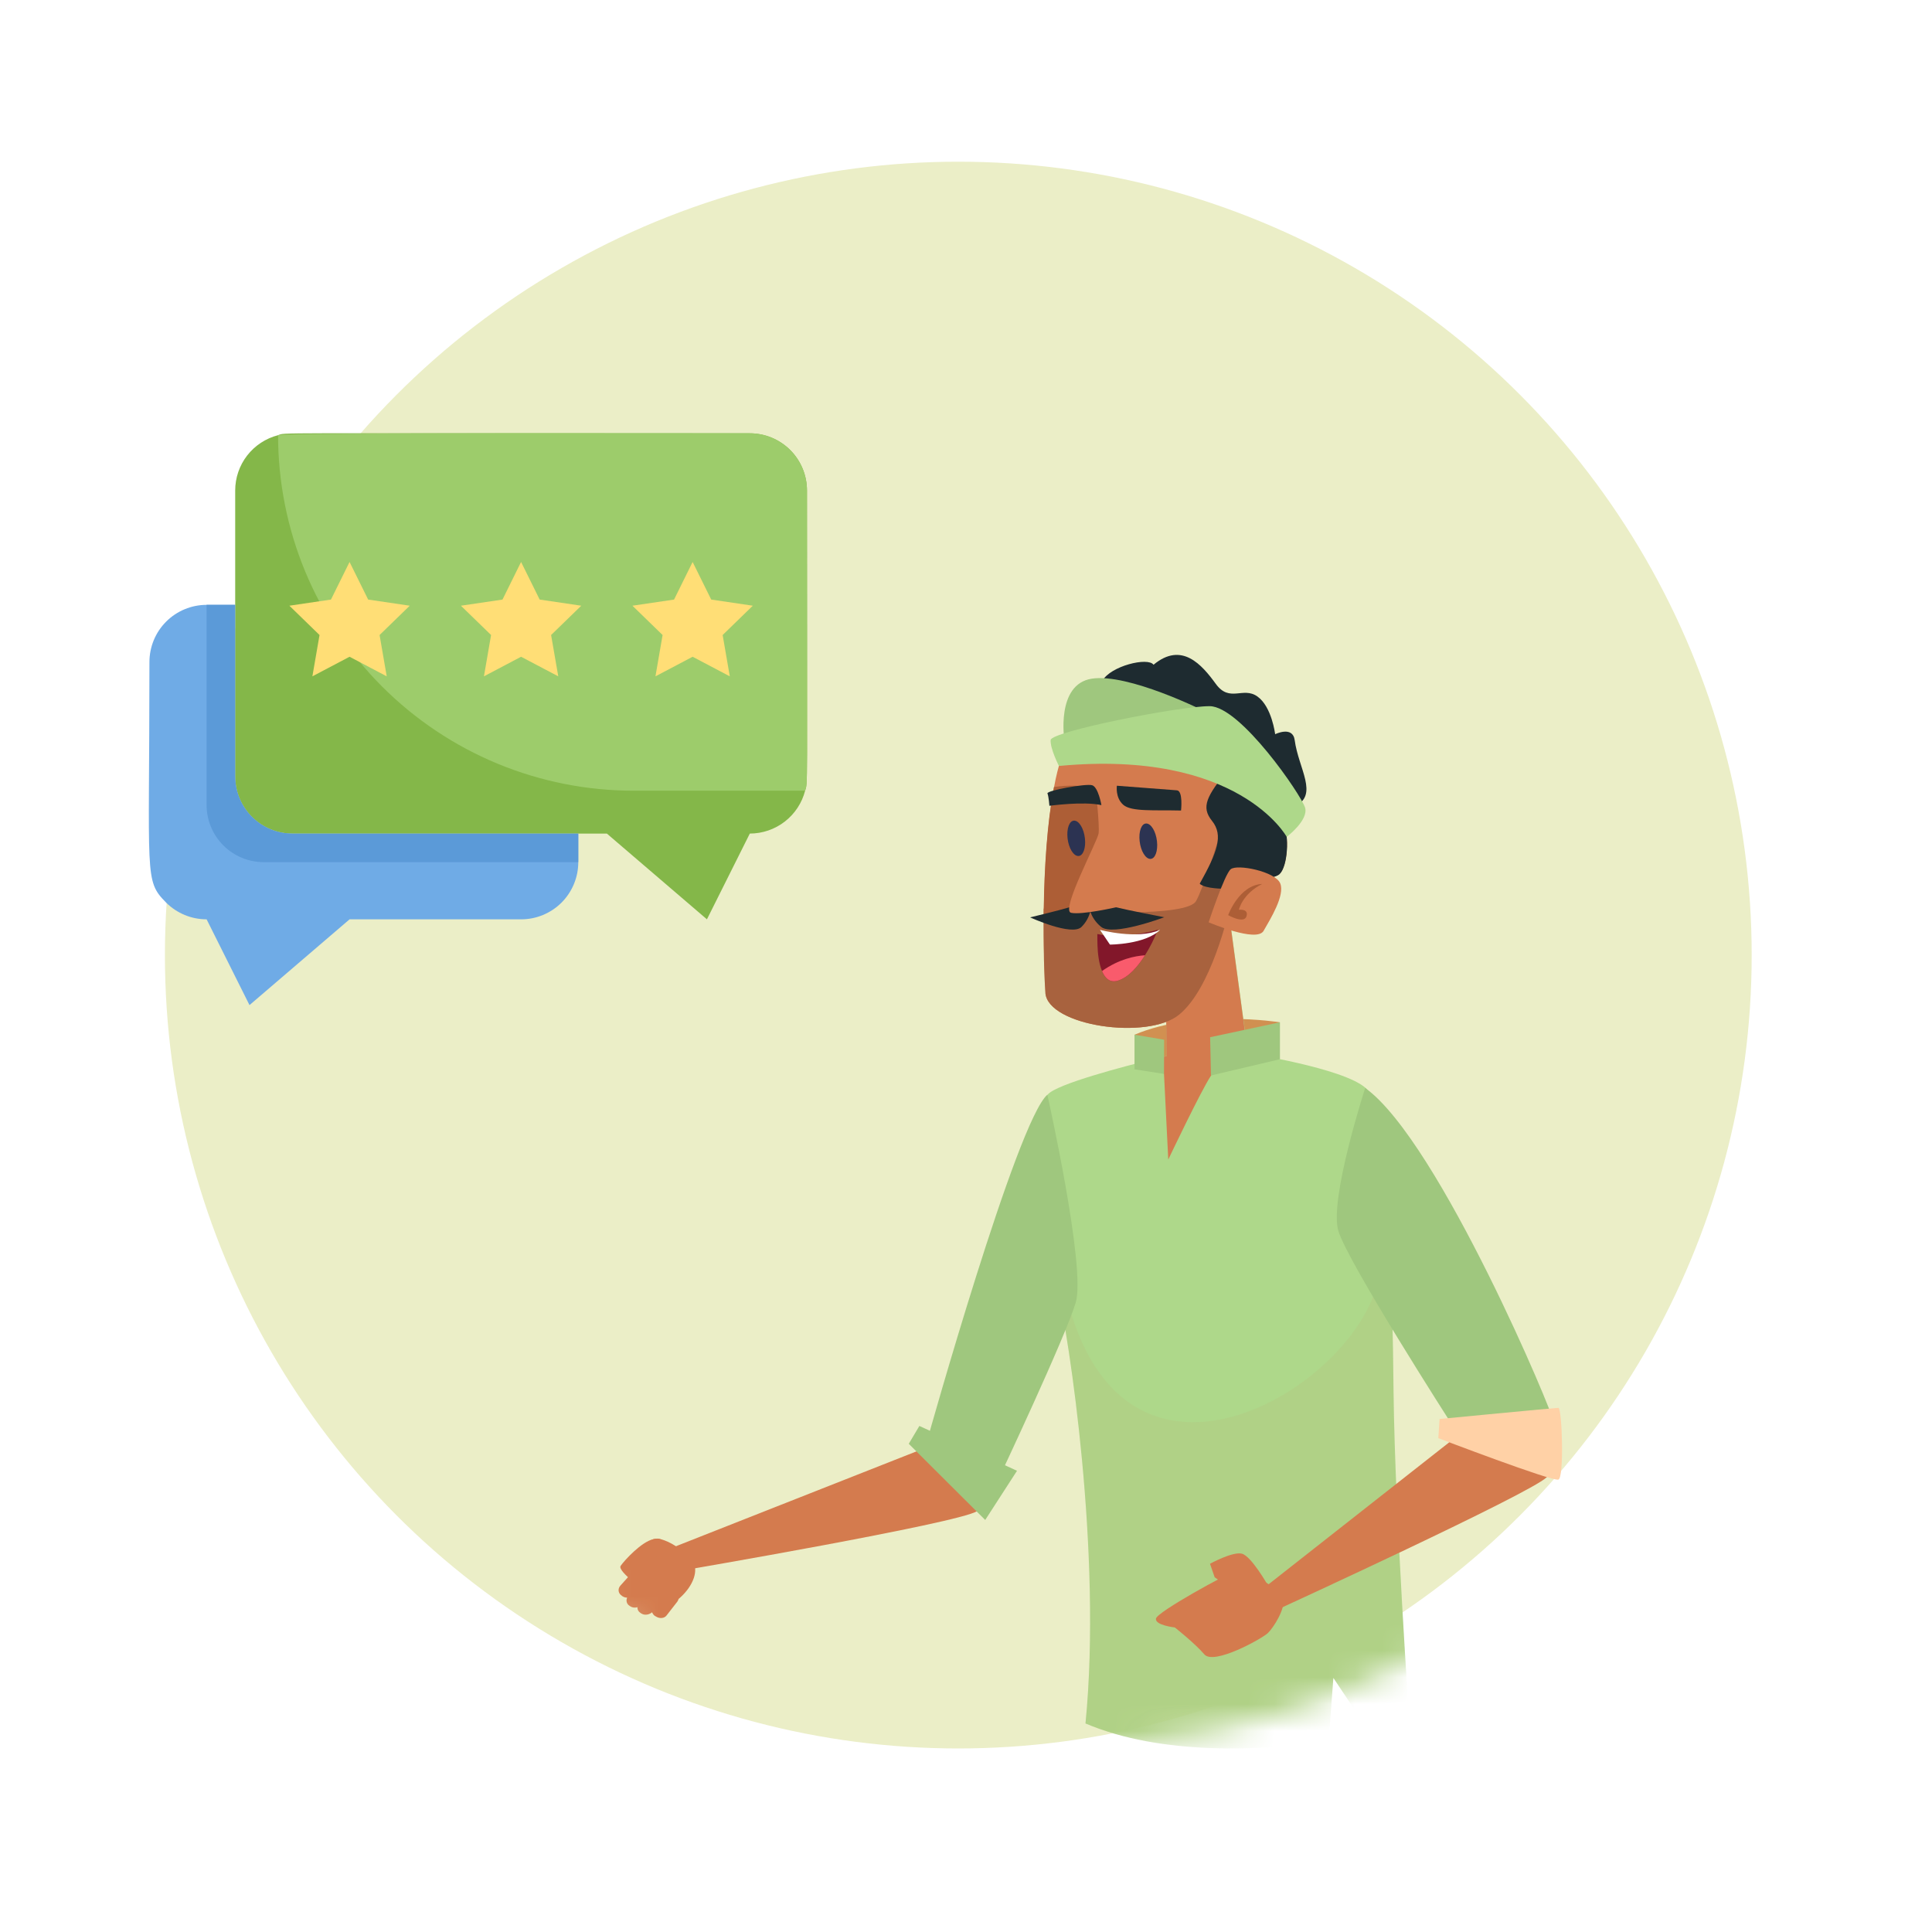<svg width="72" height="72" viewBox="0 0 72 72" fill="none" xmlns="http://www.w3.org/2000/svg">
<rect x="0.034" y="0.046" width="71.177" height="71.177" rx="35.589" fill="white"/>
<circle cx="35.713" cy="35.593" r="30.366" fill="#EBEEC7" stroke="white" stroke-width="1.598"/>
<mask id="mask0_96_2274" style="mask-type:alpha" maskUnits="userSpaceOnUse" x="9" y="6" width="60" height="60">
<circle cx="39.034" cy="35.593" r="29.567" fill="white"/>
</mask>
<g mask="url(#mask0_96_2274)">
<path d="M42.28 38.561C44.543 37.599 47.694 38.097 47.694 38.097L46.914 40.574H43.137L42.274 38.561H42.28Z" fill="#D19051"/>
<path d="M52.525 64.331C52.525 64.331 51.986 64.472 51.103 64.643L49.691 62.532L49.512 64.902C46.961 65.249 43.276 65.425 40.453 64.228C41.079 57.871 39.826 49.78 39.411 48.04C39.323 47.684 39.241 47.185 39.169 46.618C38.877 44.429 38.718 41.185 39.046 40.789C39.375 40.398 41.9 39.739 42.988 39.47C43.291 39.397 43.481 39.353 43.481 39.353L43.429 34.735L45.57 32.302L46.509 39.255C46.509 39.255 50.056 39.802 50.892 40.545C51.349 40.955 51.606 42.959 51.749 45.436C51.867 47.464 51.914 49.809 51.934 51.866C51.986 56.434 52.535 64.331 52.535 64.331H52.525Z" fill="#AED88A"/>
<g style="mix-blend-mode:multiply" opacity="0.1">
<path d="M52.524 64.33C52.524 64.33 51.985 64.472 51.102 64.643L49.691 62.532L49.511 64.902C46.96 65.249 43.275 65.425 40.452 64.228C41.078 57.871 39.826 49.779 39.41 48.04C39.323 47.683 39.241 47.185 39.169 46.618L39.379 46.081C40.601 58.672 51.98 51.05 51.395 46.799C51.272 45.9 51.426 45.504 51.744 45.436C51.862 47.464 51.908 49.809 51.929 51.866C51.98 56.434 52.529 64.33 52.529 64.33H52.524Z" fill="#C09169"/>
</g>
<path d="M46.499 39.255C46.499 39.255 45.488 39.553 45.134 40.081C44.775 40.608 43.538 43.213 43.538 43.213L43.379 40.022L42.983 39.475C43.286 39.401 43.476 39.358 43.476 39.358L43.425 34.74L45.565 32.307L46.504 39.26L46.499 39.255Z" fill="#D47B4E"/>
<path d="M50.877 40.545C53.648 42.534 57.991 52.931 57.857 52.887C57.724 52.843 54.085 53.053 54.085 53.053C54.085 53.053 50.225 47.039 49.876 45.871C49.527 44.703 50.877 40.545 50.877 40.545Z" fill="#9FC77E"/>
<path d="M39.036 40.794C37.902 41.742 34.565 53.64 34.565 53.64L37.239 55.062C37.239 55.062 39.698 49.843 40.088 48.548C40.483 47.254 39.031 40.794 39.031 40.794H39.036Z" fill="#9FC77E"/>
<path d="M34.438 53.977L25.009 57.695L25.404 58.531C25.404 58.531 35.669 56.777 36.414 56.317C37.158 55.858 34.438 53.977 34.438 53.977Z" fill="#D47B4E"/>
<path d="M24.947 59.83C25.543 59.483 25.938 58.912 25.907 58.457C25.876 58.003 24.778 57.211 24.342 57.363C23.91 57.514 23.746 58.272 23.875 58.594C24.003 58.916 24.947 59.825 24.947 59.825V59.83Z" fill="#D47B4E"/>
<path d="M24.634 57.954C24.998 57.788 24.814 57.265 24.418 57.348L24.341 57.363C23.91 57.456 23.274 58.145 23.13 58.355C22.986 58.565 24.187 59.391 24.187 59.391C24.187 59.391 24.552 59.249 24.624 59.044C24.696 58.834 23.869 58.174 23.869 58.174C23.869 58.174 24.275 58.12 24.634 57.954Z" fill="#D47B4E"/>
<path d="M23.176 59.474L23.207 59.493C23.34 59.576 23.53 59.547 23.628 59.425L24.1 58.839C24.213 58.702 24.156 58.511 23.987 58.443C23.864 58.394 23.715 58.428 23.628 58.526L23.119 59.093C23.012 59.215 23.037 59.386 23.176 59.469V59.474Z" fill="#D47B4E"/>
<path d="M23.468 59.85L23.499 59.869C23.632 59.952 23.832 59.908 23.945 59.772L24.489 59.112C24.618 58.96 24.572 58.76 24.397 58.697C24.269 58.653 24.11 58.697 24.012 58.804L23.432 59.444C23.309 59.581 23.324 59.762 23.463 59.845L23.468 59.85Z" fill="#D47B4E"/>
<path d="M23.874 60.114L23.905 60.133C24.039 60.216 24.239 60.172 24.352 60.036L24.896 59.376C25.024 59.224 24.978 59.024 24.803 58.961C24.675 58.917 24.516 58.961 24.418 59.068L23.838 59.708C23.715 59.845 23.731 60.026 23.869 60.109L23.874 60.114Z" fill="#D47B4E"/>
<path d="M24.419 60.226L24.449 60.245C24.583 60.329 24.757 60.314 24.839 60.206L25.245 59.684C25.337 59.562 25.276 59.381 25.111 59.312C24.988 59.258 24.855 59.283 24.778 59.371L24.341 59.874C24.249 59.982 24.285 60.143 24.419 60.231V60.226Z" fill="#D47B4E"/>
<path d="M38.959 37.002C39.052 38.233 42.773 38.781 43.948 37.808C45.124 36.841 45.77 34.154 45.93 33.406C45.94 33.357 45.955 33.313 45.976 33.269C46.253 32.678 47.403 32.834 47.685 32.566C47.983 32.277 48.055 31.158 47.824 30.675C47.69 30.401 46.992 29.59 46.12 28.906C46.007 28.818 45.894 28.735 45.781 28.652C45.211 28.246 44.595 27.924 44.031 27.846C42.46 27.631 39.55 28.246 39.55 28.246C39.447 28.569 39.355 28.93 39.283 29.326C39.026 30.675 38.924 32.375 38.903 33.855C38.903 34.036 38.903 34.212 38.898 34.383C38.893 35.566 38.934 36.543 38.965 37.002H38.959Z" fill="#D47B4E"/>
<path d="M38.959 37.002C39.051 38.234 42.772 38.781 43.948 37.809C45.123 36.841 45.77 34.154 45.929 33.406C45.939 33.357 45.955 33.313 45.975 33.269C46.252 32.678 47.402 32.835 47.684 32.566C47.982 32.278 48.054 31.159 47.823 30.675C47.689 30.401 46.991 29.59 46.119 28.906C45.888 29.698 45.246 31.892 44.825 33.006C44.723 33.269 44.635 33.475 44.569 33.587C44.22 34.164 40.473 34.022 38.897 33.861C38.877 35.273 38.918 36.484 38.959 37.007V37.002Z" fill="#A8623E"/>
<path d="M43.148 34.647C43.148 34.647 43.122 34.716 43.076 34.823C42.999 35.004 42.86 35.302 42.67 35.6C42.414 36.006 42.07 36.416 41.67 36.543C41.367 36.641 41.182 36.46 41.069 36.186C40.951 35.908 40.91 35.522 40.9 35.234C40.9 35.146 40.895 35.067 40.895 34.999C40.895 34.882 40.895 34.809 40.895 34.809C41.931 35.019 43.148 34.647 43.148 34.647Z" fill="#82172A"/>
<path d="M40.992 34.652L41.364 35.202C41.364 35.202 42.677 35.202 43.234 34.652C42.387 35.03 40.992 34.652 40.992 34.652Z" fill="white"/>
<path d="M42.671 35.6C42.414 36.006 42.07 36.416 41.67 36.543C41.367 36.641 41.182 36.46 41.069 36.187C41.701 35.742 42.296 35.625 42.671 35.6Z" fill="#F95B6C"/>
<path d="M38.893 34.383C39.478 34.559 40.335 34.173 40.335 34.173C40.335 34.173 41.012 33.211 41.156 32.204C41.295 31.198 40.941 29.453 40.941 29.453C40.941 29.453 40.376 29.165 39.278 29.331C39.021 30.68 38.918 32.38 38.898 33.861C38.898 34.041 38.898 34.217 38.893 34.388V34.383Z" fill="#AD5E36"/>
<path d="M44.708 32.928C44.734 32.962 44.775 32.986 44.826 33.006C45.129 33.138 45.77 33.123 45.77 33.123C45.77 33.123 45.858 33.187 45.981 33.275C46.258 32.683 47.408 32.84 47.69 32.571C47.988 32.283 48.06 31.164 47.829 30.68C47.695 30.406 46.997 29.595 46.125 28.911C46.012 28.823 45.899 28.74 45.786 28.657C44.959 29.673 44.754 30.074 45.165 30.587C45.606 31.134 45.36 31.765 44.713 32.928H44.708Z" fill="#1E2B30"/>
<path d="M42.471 31.349C42.512 31.715 42.691 32.009 42.871 32.009C43.051 32.009 43.158 31.71 43.117 31.349C43.076 30.983 42.897 30.689 42.717 30.689C42.537 30.689 42.43 30.987 42.471 31.349Z" fill="#2C3352"/>
<path d="M39.785 31.242C39.826 31.608 40.006 31.901 40.185 31.901C40.365 31.901 40.473 31.603 40.432 31.242C40.391 30.875 40.211 30.582 40.031 30.582C39.852 30.582 39.744 30.88 39.785 31.242Z" fill="#2C3352"/>
<path d="M41.079 25.378C41.382 24.817 42.783 24.479 42.989 24.773C44.041 23.898 44.79 24.773 45.309 25.486C45.827 26.199 46.32 25.574 46.859 25.955C47.398 26.336 47.521 27.362 47.521 27.362C47.521 27.362 48.178 27.035 48.25 27.587C48.393 28.652 49.158 29.629 48.25 30.05C47.341 30.47 46.812 28.105 44.862 27.436C42.912 26.766 41.074 25.383 41.074 25.383L41.079 25.378Z" fill="#1E2B30"/>
<path d="M39.852 33.812C40.135 33.724 40.51 33.719 40.633 33.719C40.787 33.719 41.243 33.719 41.592 33.812C42.019 33.919 43.389 34.183 43.389 34.183C43.389 34.183 41.48 34.901 41.038 34.544C40.802 34.354 40.689 34.134 40.633 33.973C40.586 34.139 40.494 34.359 40.304 34.544C39.945 34.901 38.39 34.188 38.39 34.188C38.39 34.188 39.509 33.919 39.852 33.812Z" fill="#1E2B30"/>
<path d="M44.862 26.492C44.862 26.492 42.055 25.085 40.694 25.291C39.334 25.496 39.668 27.597 39.668 27.597L44.862 26.492Z" fill="#9FC77E"/>
<path d="M39.463 28.545C39.463 28.545 39.129 27.89 39.155 27.577C39.175 27.265 43.923 26.317 45.078 26.317C46.227 26.317 48.491 29.625 48.635 30.094C48.779 30.563 47.952 31.188 47.952 31.188C47.952 31.188 46.166 27.914 39.468 28.545H39.463Z" fill="#AED88A"/>
<path d="M45.042 34.373C45.042 34.373 45.627 32.6 45.863 32.395C46.099 32.189 47.531 32.478 47.711 32.922C47.891 33.367 47.347 34.242 47.09 34.691C46.833 35.141 45.047 34.373 45.047 34.373H45.042Z" fill="#D47B4E"/>
<path d="M47.038 32.942C46.171 32.986 45.77 34.105 45.77 34.105C45.77 34.105 46.361 34.442 46.453 34.149C46.545 33.856 46.171 33.904 46.171 33.904C46.171 33.904 46.289 33.323 47.038 32.942Z" fill="#AD5E36"/>
<path d="M41.592 33.812C41.592 33.812 40.309 34.105 39.914 34.017C39.519 33.929 40.894 31.369 40.941 31.061C40.987 30.753 40.822 29.321 40.822 29.321L41.608 29.453L41.592 33.807V33.812Z" fill="#D47B4E"/>
<path d="M44.009 30.206C43.029 30.181 42.161 30.26 41.859 29.991C41.556 29.722 41.623 29.282 41.623 29.282C41.623 29.282 43.624 29.434 43.86 29.453C44.096 29.473 44.014 30.206 44.014 30.206H44.009Z" fill="#1E2B30"/>
<path d="M41.048 30.005C40.376 29.854 39.108 30.03 39.108 30.03C39.108 30.03 39.082 29.678 39.036 29.57C38.99 29.463 40.468 29.194 40.699 29.263C40.93 29.326 41.048 30.01 41.048 30.01V30.005Z" fill="#1E2B30"/>
<path d="M33.867 53.806L36.716 56.645L37.901 54.812L34.262 53.141L33.867 53.806Z" fill="#9FC77E"/>
<path d="M54.044 53.723L47.243 59.068L47.695 59.943C47.695 59.943 56.98 55.682 57.637 55.057C58.294 54.431 54.039 53.723 54.039 53.723H54.044Z" fill="#D47B4E"/>
<path d="M53.649 52.887L53.602 53.596C53.602 53.596 57.858 55.223 58.078 55.14C58.299 55.057 58.212 52.467 58.078 52.467C57.945 52.467 53.649 52.882 53.649 52.882V52.887Z" fill="#FFD1A6"/>
<path d="M47.243 59.068C47.243 59.068 46.627 57.983 46.278 57.9C45.929 57.817 45.093 58.277 45.093 58.277L45.267 58.78C45.267 58.78 47.331 60.285 47.243 59.073V59.068Z" fill="#D47B4E"/>
<path d="M45.929 58.609C45.795 58.609 43.121 60.07 43.08 60.319C43.034 60.568 43.783 60.651 43.783 60.651C43.783 60.651 44.528 61.238 44.882 61.653C45.236 62.068 47.032 61.067 47.248 60.861C47.469 60.651 47.905 59.943 47.818 59.611C47.73 59.278 46.806 58.565 45.934 58.609H45.929Z" fill="#D47B4E"/>
<path d="M45.098 38.654L45.129 40.08L47.7 39.474V38.097L45.098 38.654Z" fill="#9FC77E"/>
<path d="M43.379 40.022L43.384 38.747L42.28 38.561V39.851L43.379 40.022Z" fill="#9FC77E"/>
</g>
<g filter="url(#filter0_d_96_2274)">
<path d="M21.551 27.869V28.934C21.551 29.499 21.326 30.041 20.927 30.441C20.527 30.84 19.985 31.065 19.42 31.065H13.027L9.298 34.261L7.7 31.065C7.42 31.065 7.143 31.01 6.884 30.903C6.625 30.796 6.39 30.64 6.192 30.442C5.366 29.605 5.569 29.547 5.569 21.476C5.569 20.911 5.793 20.369 6.193 19.969C6.593 19.57 7.135 19.345 7.7 19.345H8.765V25.738C8.765 26.303 8.99 26.845 9.389 27.244C9.789 27.644 10.331 27.869 10.896 27.869H21.551Z" fill="#6FABE6"/>
<path d="M30.074 15.083C30.074 26.617 30.106 25.919 30.005 26.27C29.887 26.728 29.62 27.133 29.247 27.422C28.874 27.711 28.415 27.868 27.943 27.869L26.345 31.065L22.616 27.869H10.896C10.33 27.869 9.788 27.644 9.389 27.245C8.989 26.845 8.765 26.303 8.765 25.738V15.083C8.765 14.611 8.922 14.152 9.211 13.779C9.501 13.406 9.906 13.14 10.363 13.022C10.714 12.92 9.297 12.952 27.943 12.952C28.508 12.952 29.05 13.177 29.45 13.576C29.849 13.976 30.074 14.518 30.074 15.083Z" fill="#84B749"/>
<path d="M21.55 27.869V28.934H9.83C9.265 28.934 8.723 28.71 8.323 28.31C7.924 27.91 7.699 27.368 7.699 26.803V19.345H8.765V25.738C8.765 26.303 8.989 26.845 9.389 27.244C9.788 27.644 10.33 27.869 10.896 27.869H21.55Z" fill="#5B9AD8"/>
<path d="M30.074 15.083C30.074 26.617 30.106 25.919 30.005 26.271H23.612C21.872 26.271 20.149 25.929 18.541 25.264C16.933 24.598 15.473 23.622 14.242 22.392C13.012 21.161 12.036 19.7 11.37 18.093C10.705 16.485 10.363 14.762 10.363 13.022C10.363 12.915 28.444 12.952 27.943 12.952C28.509 12.952 29.05 13.177 29.45 13.576C29.85 13.976 30.074 14.518 30.074 15.083Z" fill="#9DCC6B"/>
<path d="M25.812 17.747L25.12 19.148L23.569 19.377L24.693 20.469L24.427 22.009L25.812 21.279L27.197 22.009L26.931 20.469L28.055 19.377L26.505 19.148L25.812 17.747Z" fill="#FFDE76"/>
<path d="M19.419 17.747L18.727 19.148L17.177 19.377L18.301 20.469L18.035 22.009L19.419 21.279L20.805 22.009L20.538 20.469L21.662 19.377L20.112 19.148L19.419 17.747Z" fill="#FFDE76"/>
<path d="M13.027 17.747L12.334 19.148L10.784 19.377L11.908 20.469L11.642 22.009L13.027 21.279L14.412 22.009L14.146 20.469L15.27 19.377L13.72 19.148L13.027 17.747Z" fill="#FFDE76"/>
</g>
<defs>
<filter id="filter0_d_96_2274" x="2.35" y="12.946" width="30.925" height="27.708" filterUnits="userSpaceOnUse" color-interpolation-filters="sRGB">
<feFlood flood-opacity="0" result="BackgroundImageFix"/>
<feColorMatrix in="SourceAlpha" type="matrix" values="0 0 0 0 0 0 0 0 0 0 0 0 0 0 0 0 0 0 127 0" result="hardAlpha"/>
<feOffset dy="3.196"/>
<feGaussianBlur stdDeviation="1.598"/>
<feComposite in2="hardAlpha" operator="out"/>
<feColorMatrix type="matrix" values="0 0 0 0 0 0 0 0 0 0 0 0 0 0 0 0 0 0 0.1 0"/>
<feBlend mode="normal" in2="BackgroundImageFix" result="effect1_dropShadow_96_2274"/>
<feBlend mode="normal" in="SourceGraphic" in2="effect1_dropShadow_96_2274" result="shape"/>
</filter>
</defs>
</svg>
